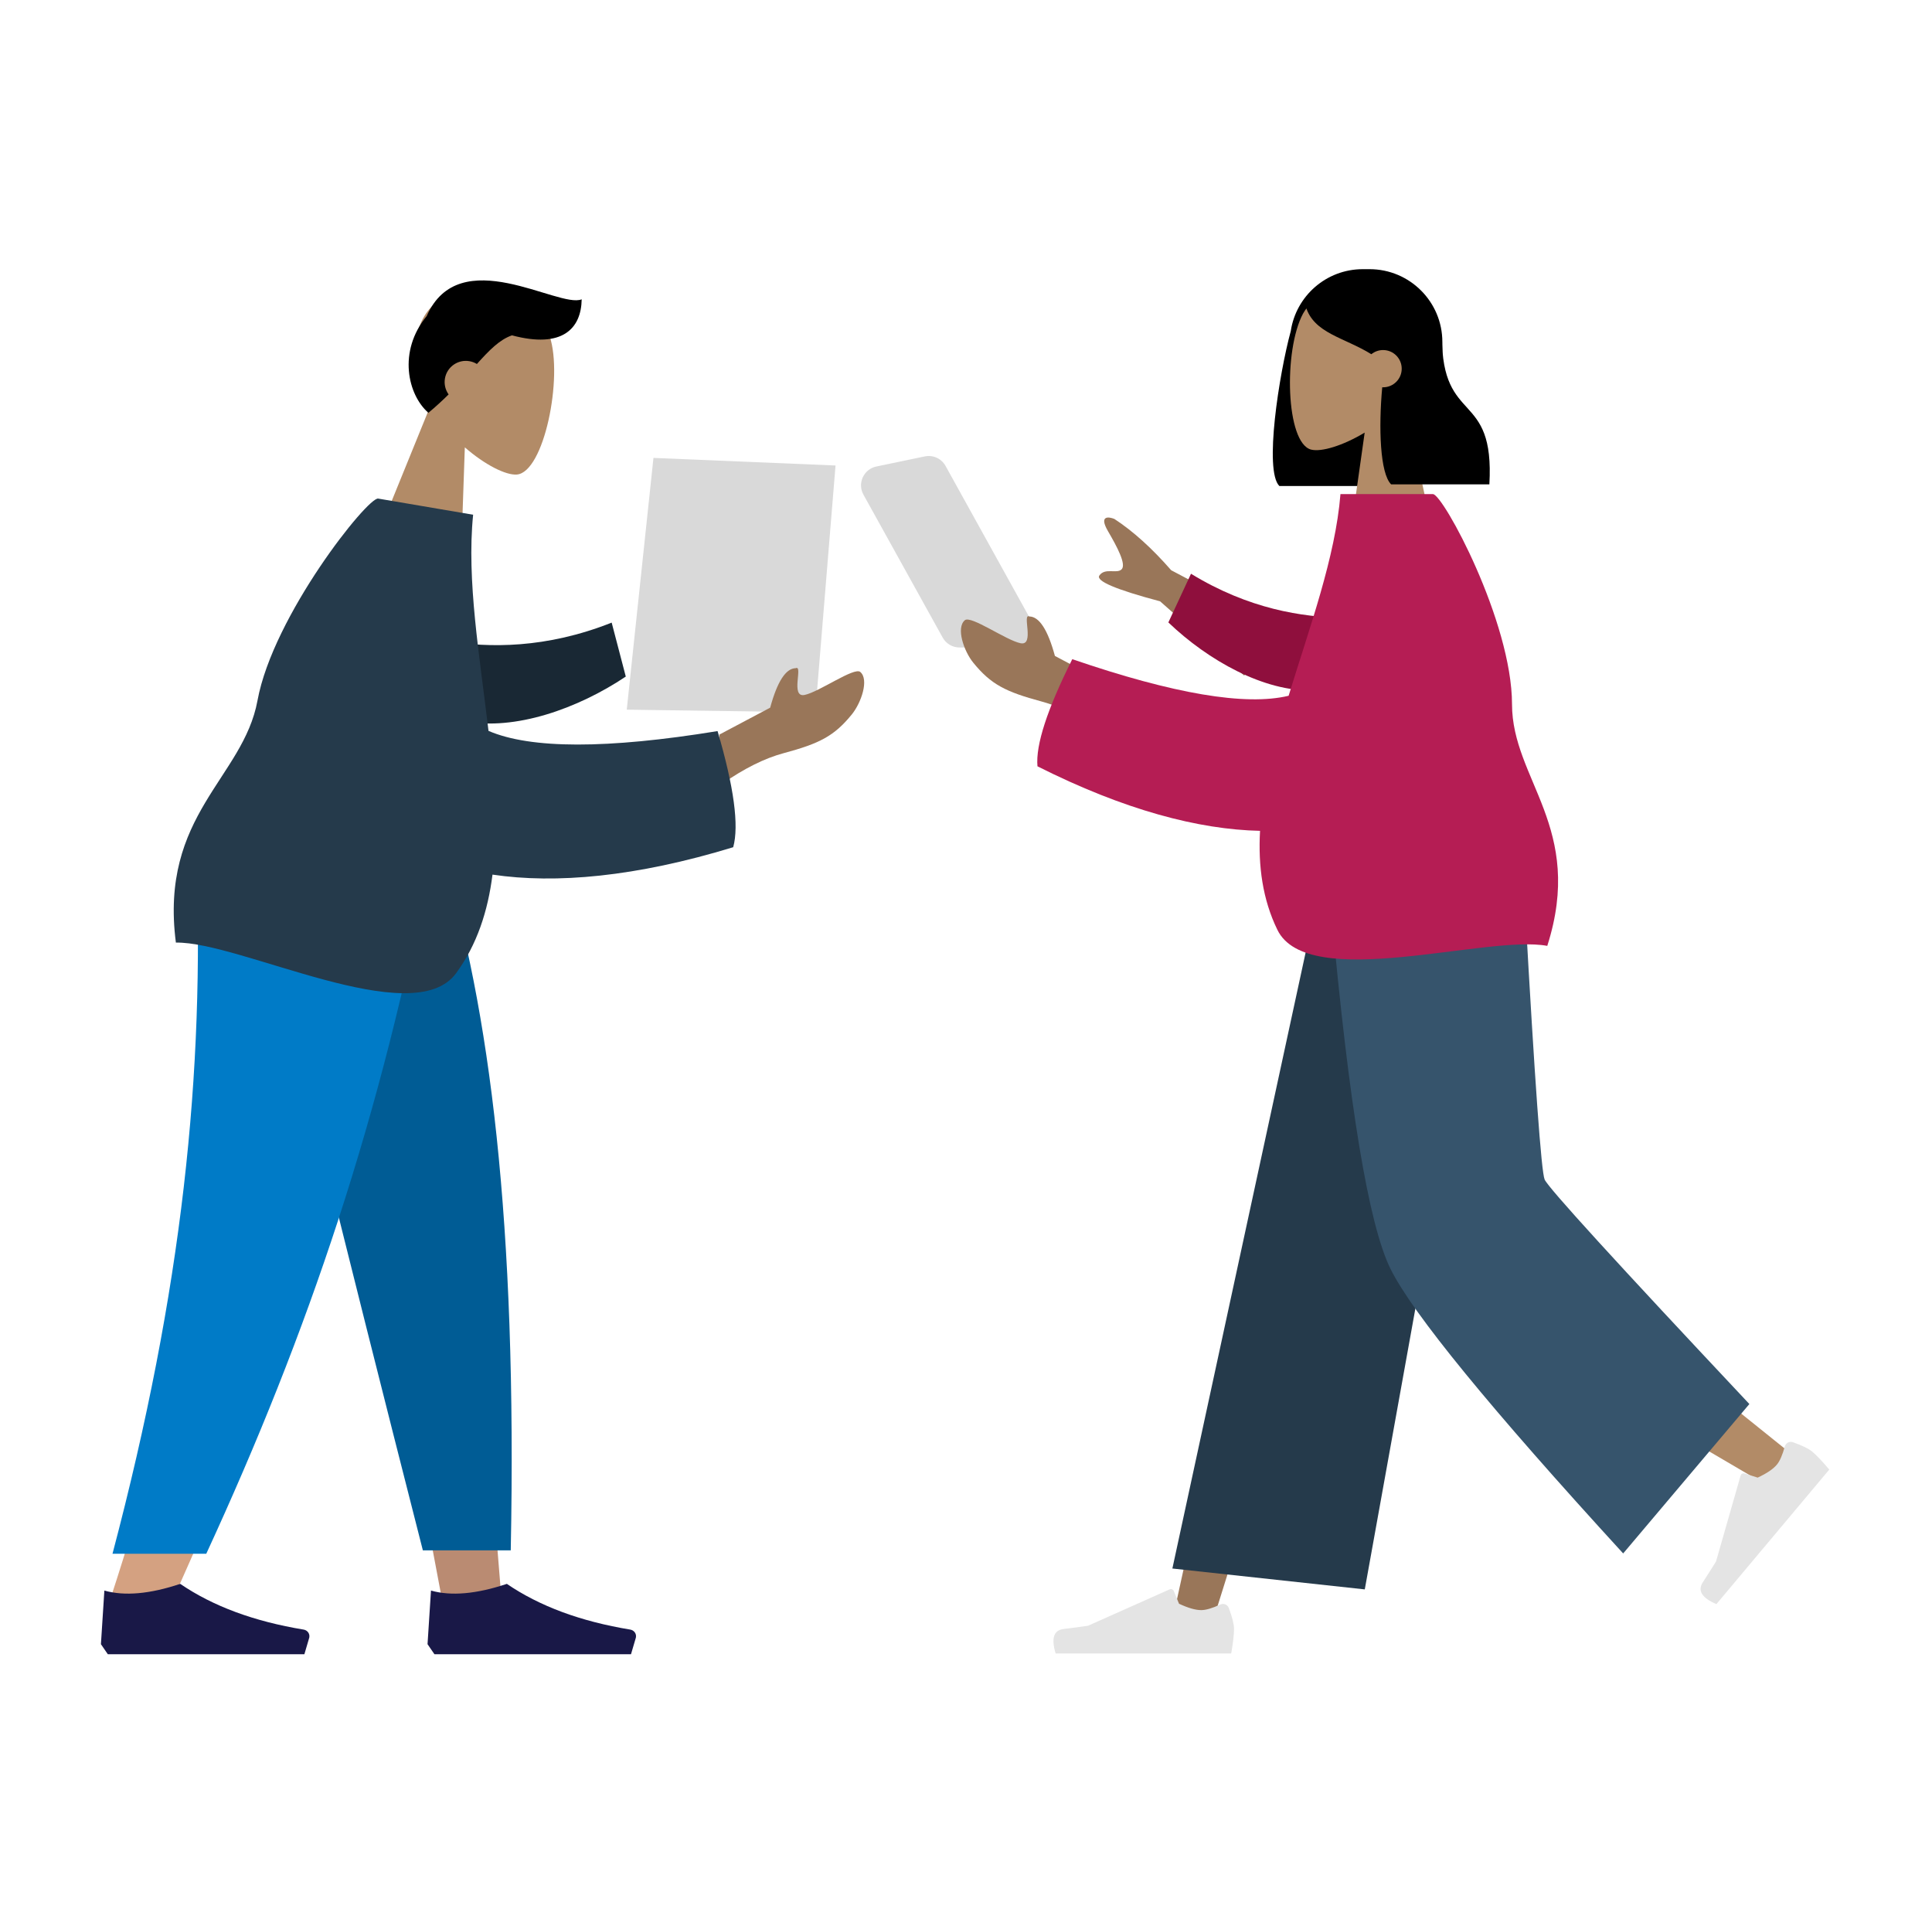 <svg width="201" height="200" viewBox="0 0 201 200" fill="none" xmlns="http://www.w3.org/2000/svg">
<path fill-rule="evenodd" clip-rule="evenodd" d="M44.759 42.259C43.437 40.007 42.733 37.409 43.396 34.755C45.307 27.107 55.786 30.715 57.193 34.994C58.599 39.273 56.598 49.143 53.765 49.363C52.635 49.45 50.453 48.361 48.359 46.535L47.992 57.2L39.307 55.666L44.759 42.259Z" fill="#B28B67"/>
<path fill-rule="evenodd" clip-rule="evenodd" d="M53.263 34.883C51.968 35.334 50.911 36.421 49.615 37.863C49.386 37.722 49.127 37.622 48.847 37.573C47.648 37.361 46.504 38.161 46.292 39.36C46.185 39.969 46.338 40.563 46.672 41.029C46.044 41.649 45.351 42.291 44.57 42.941C42.418 41.071 41.371 36.545 44.388 32.887C47.804 25.096 58.119 32.129 60.517 31.136C60.467 34.174 58.526 36.287 53.263 34.883Z" fill="black"/>
<path fill-rule="evenodd" clip-rule="evenodd" d="M26.406 88.769L39.648 132.768L45.876 165.803H52.128L45.887 88.769H26.406Z" fill="#BA8B72"/>
<path fill-rule="evenodd" clip-rule="evenodd" d="M20.455 88.769C21.379 111.626 21.014 124.093 20.808 126.17C20.601 128.247 19.427 142.155 11.427 166.5H17.929C28.523 143.145 32.222 129.237 33.437 126.17C34.652 123.103 38.241 110.636 43.481 88.769H20.455Z" fill="#D4A181"/>
<path fill-rule="evenodd" clip-rule="evenodd" d="M26.121 88.769C29.566 103.91 35.523 128.077 43.993 161.271H53.137C53.812 127.2 50.939 104.776 45.964 88.769H26.121Z" fill="#005C95"/>
<path fill-rule="evenodd" clip-rule="evenodd" d="M20.408 88.769C21.313 111.626 18.968 134.145 11.704 161.627H21.459C32.073 138.621 39.681 116.213 44.88 88.769H20.408Z" fill="#007BC7"/>
<path fill-rule="evenodd" clip-rule="evenodd" d="M10.5 171.032L10.858 165.455C12.959 166.047 15.59 165.815 18.751 164.758C22.15 167.079 26.43 168.665 31.589 169.514C31.982 169.578 32.247 169.939 32.18 170.318C32.175 170.343 32.17 170.367 32.163 170.391L31.667 172.078H18.751H11.217L10.5 171.032Z" fill="#191847"/>
<path fill-rule="evenodd" clip-rule="evenodd" d="M44.48 171.032L44.839 165.455C46.94 166.047 49.571 165.815 52.732 164.758C56.131 167.079 60.41 168.665 65.569 169.514C65.963 169.578 66.228 169.939 66.16 170.318C66.156 170.343 66.15 170.367 66.143 170.391L65.647 172.078H52.732H45.198L44.48 171.032Z" fill="#191847"/>
<path d="M86.927 48.422L67.984 47.633L65.206 73.821L84.82 74.098L86.927 48.422Z" fill="#D9D9D9"/>
<path fill-rule="evenodd" clip-rule="evenodd" d="M74.842 76.412L80.127 73.613C80.868 70.892 81.755 69.523 82.786 69.506C83.578 69.151 82.198 72.589 83.7 72.291C85.202 71.993 88.868 69.364 89.5 69.897C90.434 70.687 89.601 73.112 88.619 74.318C86.784 76.572 85.265 77.343 81.51 78.352C79.547 78.88 77.425 79.938 75.143 81.526L74.842 76.412Z" fill="#997659"/>
<path fill-rule="evenodd" clip-rule="evenodd" d="M46.52 66.697C50.857 67.389 56.789 67.488 63.637 64.766L65.105 70.378C60.113 73.721 53.53 76.045 48.333 75.016C44.237 74.204 43.012 69.046 46.52 66.697Z" fill="#192834"/>
<path fill-rule="evenodd" clip-rule="evenodd" d="M50.823 76.029C55.216 77.916 63.16 77.923 74.654 76.05C76.358 81.858 76.901 85.884 76.281 88.129C66.148 91.225 57.815 91.956 51.238 90.98C50.761 94.764 49.635 98.25 47.45 101.239C42.957 107.383 24.956 97.925 18.299 98.052C16.577 84.751 25.305 80.948 26.788 72.876C28.411 64.036 38.262 51.68 39.345 51.864L49.223 53.544C48.533 60.388 49.916 68.295 50.823 76.029Z" fill="#253A4B"/>
<path d="M89.831 51.456C89.177 50.277 89.852 48.803 91.171 48.528L96.213 47.477C97.072 47.298 97.946 47.699 98.371 48.465L107.189 64.384C107.928 65.717 106.964 67.353 105.44 67.353L99.823 67.353C99.096 67.353 98.426 66.959 98.074 66.323L89.831 51.456Z" fill="#D9D9D9"/>
<path fill-rule="evenodd" clip-rule="evenodd" d="M134.287 34.444C133.072 38.92 131.489 48.98 133.104 50.558H143.323C143.324 50.54 143.325 50.522 143.326 50.504C147.113 50.085 150.059 46.874 150.059 42.975V35.575C150.059 31.392 146.667 28 142.483 28H141.778C137.979 28 134.833 30.797 134.287 34.444Z" fill="black"/>
<path fill-rule="evenodd" clip-rule="evenodd" d="M146.09 41.563C147.714 39.657 148.812 37.321 148.629 34.704C148.1 27.164 137.603 28.823 135.561 32.629C133.52 36.434 133.762 46.088 136.401 46.768C137.453 47.039 139.695 46.375 141.977 45L140.545 55.132H149.001L146.09 41.563Z" fill="#B28B67"/>
<path fill-rule="evenodd" clip-rule="evenodd" d="M143.804 40.287C143.415 44.473 143.571 49.252 144.732 50.386H154.95C155.519 40.495 150.017 44.325 150.017 35.012C149.674 34.677 149.35 34.345 149.029 34.059L149.041 33.785C147.271 30.163 145.027 28.352 142.306 28.352C138.226 28.352 136.938 30.25 135.842 31.862C136.662 34.676 139.844 35.093 142.671 36.846C143.005 36.576 143.43 36.413 143.892 36.413C144.963 36.413 145.83 37.281 145.83 38.351C145.83 39.422 144.963 40.289 143.892 40.289C143.863 40.289 143.834 40.289 143.804 40.287Z" fill="black"/>
<path fill-rule="evenodd" clip-rule="evenodd" d="M152.676 94.586L136.779 134.821L126.117 168.837H121.907L138.207 94.586L152.676 94.586Z" fill="#997659"/>
<path fill-rule="evenodd" clip-rule="evenodd" d="M155.876 94.586C156.046 108.725 158.514 127.761 158.909 128.642C159.172 129.23 168.249 136.702 186.14 151.058L183.241 154.161C162.13 141.852 151.087 134.877 150.11 133.235C148.644 130.773 143.874 108.112 140.044 94.586H155.876Z" fill="#B28B67"/>
<path fill-rule="evenodd" clip-rule="evenodd" d="M186.529 150.024C187.503 150.368 188.173 150.694 188.541 151.003C188.989 151.379 189.579 152.001 190.312 152.87C189.877 153.389 185.963 158.054 178.57 166.864C177.063 166.219 176.59 165.464 177.151 164.601C177.713 163.737 178.173 163.013 178.53 162.43L181.088 153.493C181.137 153.321 181.317 153.221 181.489 153.271C181.492 153.271 181.495 153.272 181.498 153.273L182.863 153.706C183.81 153.265 184.473 152.817 184.854 152.364C185.163 151.995 185.441 151.362 185.688 150.463C185.783 150.118 186.14 149.915 186.485 150.01C186.499 150.014 186.514 150.019 186.529 150.024Z" fill="#E4E4E4"/>
<path fill-rule="evenodd" clip-rule="evenodd" d="M127.841 167.267C128.203 168.234 128.384 168.958 128.384 169.438C128.384 170.022 128.287 170.874 128.092 171.995C127.415 171.995 121.326 171.995 109.825 171.995C109.35 170.425 109.624 169.578 110.647 169.453C111.67 169.328 112.519 169.215 113.196 169.114L121.686 165.329C121.85 165.256 122.041 165.329 122.114 165.493C122.115 165.496 122.116 165.498 122.118 165.501L122.663 166.825C123.61 167.267 124.38 167.488 124.972 167.488C125.453 167.488 126.117 167.294 126.964 166.905C127.289 166.756 127.674 166.899 127.823 167.224C127.829 167.238 127.835 167.252 127.841 167.267Z" fill="#E4E4E4"/>
<path fill-rule="evenodd" clip-rule="evenodd" d="M141.988 165.333L121.971 163.161L136.806 94.586H154.735L141.988 165.333Z" fill="#253A4B"/>
<path fill-rule="evenodd" clip-rule="evenodd" d="M182 146.051L168.87 161.593C155.04 146.489 146.977 136.633 144.682 132.026C142.386 127.419 140.322 114.939 138.49 94.586H158.675C159.676 112.492 160.35 121.861 160.698 122.694C161.047 123.527 168.147 131.313 182 146.051Z" fill="#36546C"/>
<path fill-rule="evenodd" clip-rule="evenodd" d="M133.88 65.672L121.848 59.318C119.847 57.027 117.876 55.248 115.934 53.98C115.341 53.741 114.303 53.597 115.274 55.258C116.244 56.918 117.187 58.707 116.693 59.219C116.199 59.73 114.966 59.016 114.376 59.866C113.983 60.433 116.089 61.328 120.694 62.552L129.437 70.27L133.88 65.672ZM115.036 71.033L109.751 68.233C109.01 65.513 108.123 64.144 107.092 64.126C106.3 63.771 107.679 67.209 106.178 66.911C104.676 66.613 101.01 63.984 100.378 64.518C99.444 65.307 100.277 67.732 101.259 68.938C103.094 71.192 104.613 71.963 108.368 72.973C110.331 73.5 112.453 74.558 114.735 76.146L115.036 71.033Z" fill="#997659"/>
<path fill-rule="evenodd" clip-rule="evenodd" d="M139.739 64.254C135.524 64.212 129.905 63.353 123.908 59.683L121.554 64.747C125.69 68.705 131.505 71.957 136.59 71.819C140.598 71.71 142.646 67.037 139.739 64.254Z" fill="#8F0F3D"/>
<path fill-rule="evenodd" clip-rule="evenodd" d="M134.065 72.375C129.591 73.451 122.088 72.182 111.557 68.569C108.945 73.78 107.738 77.494 107.935 79.713C116.969 84.263 124.712 86.292 131.091 86.426C130.888 90.076 131.349 93.549 132.896 96.722C136.078 103.245 154.71 97.204 160.974 98.393C164.897 86.109 157.312 81.116 157.306 73.256C157.299 64.648 150.131 51.398 149.076 51.398H139.458C138.928 57.972 136.257 65.218 134.065 72.375Z" fill="#B51D54"/>
</svg>
